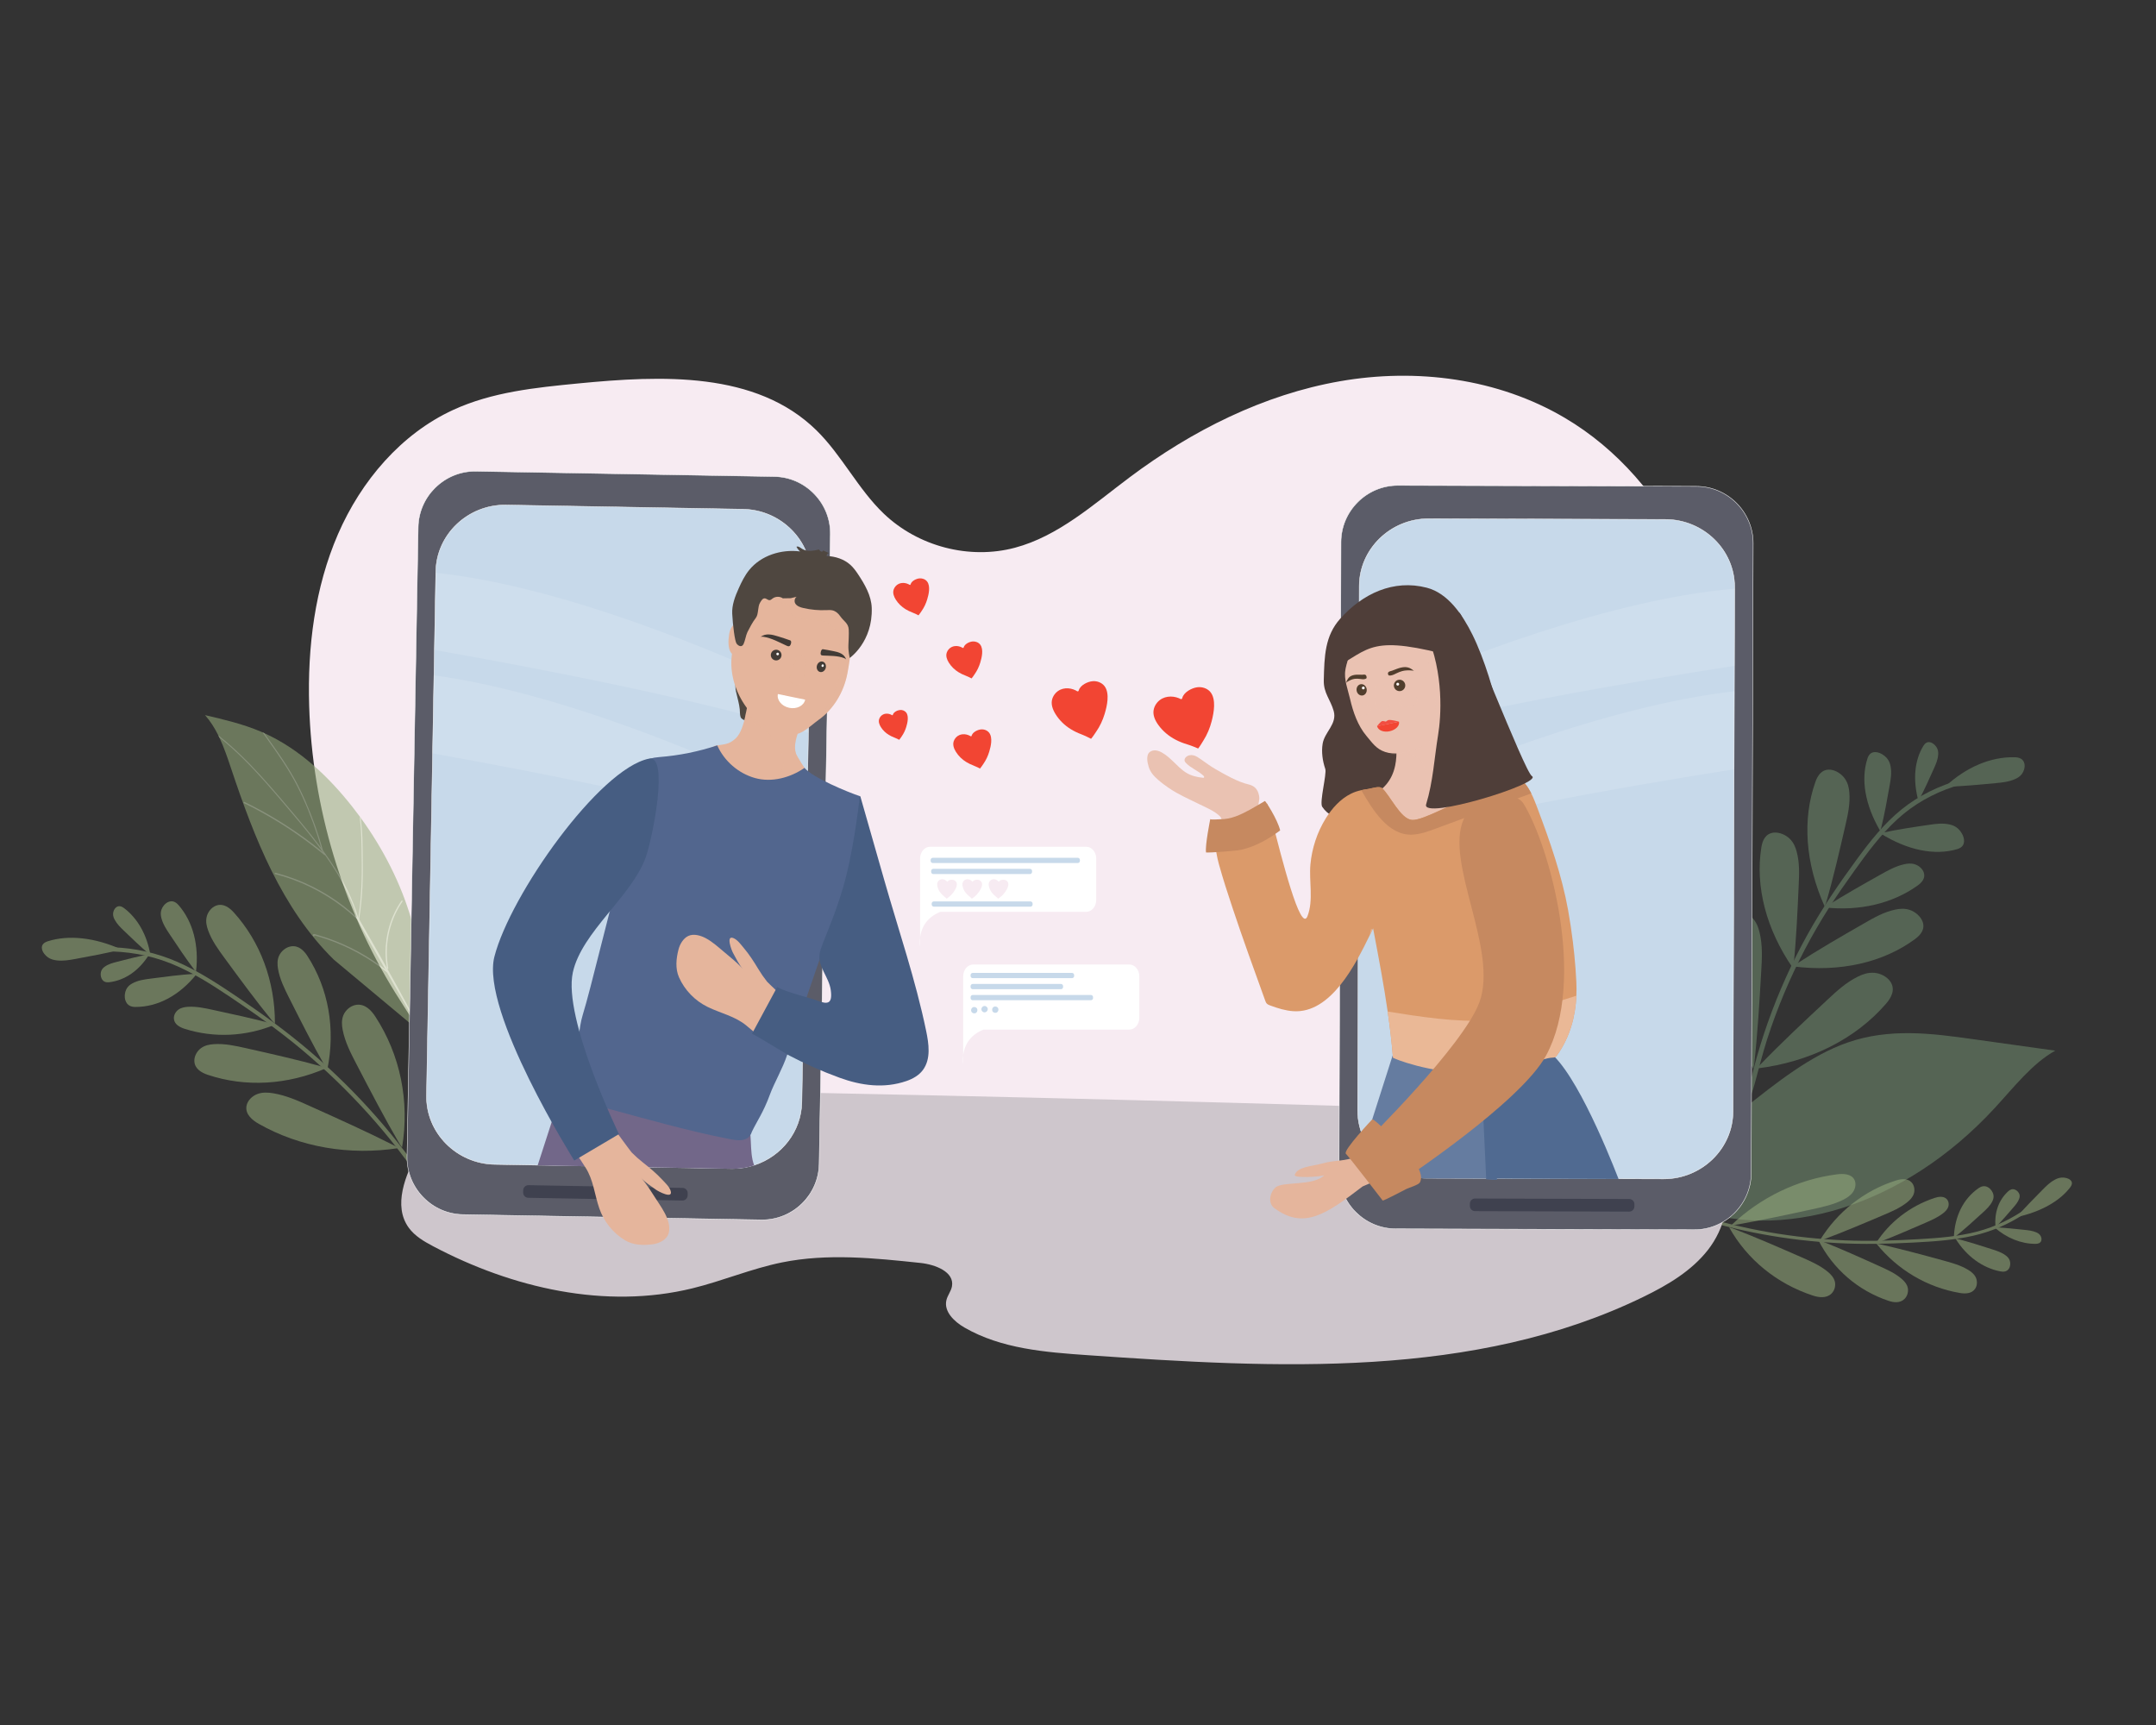 <?xml version="1.0" encoding="utf-8"?>
<!-- Generator: Adobe Illustrator 27.5.0, SVG Export Plug-In . SVG Version: 6.00 Build 0)  -->
<svg version="1.1" id="Ñëîé_1" xmlns="http://www.w3.org/2000/svg" xmlns:xlink="http://www.w3.org/1999/xlink" x="0px" y="0px"
	 viewBox="0 0 5000 4000" style="enable-background:new 0 0 5000 4000;" xml:space="preserve">
<rect x="0" y="0" width="5000" height="4000" fill="#333333" stroke="none"/>
<g style="opacity:0.56;">
	<g>
		<g>
			<path style="fill:#97AD7D;" d="M1013.094,2734.497c-33.39-7.352-55.58-39.584-74.604-64.544
				c-21.228-27.852-43.512-55.06-66.834-81.524c-46.603-52.883-97.254-102.809-151.292-149.152
				c-52.802-45.282-108.887-86.047-166.596-125.168c-45.378-30.763-91.709-61.303-141.872-83.385
				c-48.062-21.158-98.553-32.181-148.885-34.039c-7.069-0.261-14.118-0.351-21.149-0.318c-6.507,0.03-6.342,9.682,0.255,9.651
				c51.229-0.239,102.858,7.758,152.79,27.635c49.727,19.795,95.587,49.11,140.112,78.953
				c57.296,38.403,113.435,78.167,166.148,122.455c54.531,45.816,105.726,95.255,152.921,147.701
				c23.5,26.115,46.009,52.974,67.443,80.499c20.013,25.7,39.366,56.755,69.828,72.866c7.095,3.753,14.318,6.335,21.99,8.023
				C1019.96,2745.604,1019.661,2735.943,1013.094,2734.497L1013.094,2734.497z"/>
		</g>
	</g>
	<g>
		<path style="fill:#97AD7D;" d="M932.427,2660.716c17.893-107.246-4.224-215.133-62.293-303.874
			c-9.395-14.357-23.966-29.871-44.259-26.715c-13.539,2.106-24.811,12.628-29.467,23.894c-4.656,11.266-3.823,23.118-1.668,34.26
			c5.454,28.2,18.831,54.036,32.101,79.569c32.311,62.173,64.634,124.367,100.073,185.056L932.427,2660.716z"/>
	</g>
	<g>
		<path style="fill:#97AD7D;" d="M759.076,2480.114c19.29-93.925,2.902-187.422-46.159-263.345
			c-7.938-12.283-20.458-25.448-38.662-22.197c-12.146,2.169-22.53,11.619-27.033,21.553c-4.504,9.935-4.128,20.246-2.55,29.905
			c3.992,24.447,15.127,46.638,26.175,68.568c26.902,53.399,53.814,106.816,83.552,158.844L759.076,2480.114z"/>
	</g>
	<g>
		<path style="fill:#97AD7D;" d="M637.59,2373.711c0.258-98.066-33.588-189.601-95.332-257.818
			c-9.99-11.037-24.541-22.179-41.354-15.786c-11.217,4.265-19.334,15.575-21.721,26.369c-2.388,10.794-0.026,21.133,3.359,30.61
			c8.569,23.984,23.545,44.471,38.387,64.708c36.14,49.279,72.293,98.575,110.885,145.986L637.59,2373.711z"/>
	</g>
	<g>
		<path style="fill:#97AD7D;" d="M454.577,2253.079c7.295-60.976-7.038-115.7-40.371-154.135
			c-5.393-6.219-13.608-12.209-24.501-7.155c-7.268,3.372-13.125,10.925-15.391,17.788c-2.266,6.863-1.554,13.138-0.143,18.812
			c3.57,14.358,11.368,26.13,19.101,37.756c18.831,28.31,37.668,56.629,58.155,83.619L454.577,2253.079z"/>
	</g>
	<g>
		<path style="fill:#97AD7D;" d="M280.824,2201.345c-60.894-27.317-121.089-34.001-169.544-18.825
			c-7.839,2.455-16.193,7.399-13.877,18.45c1.545,7.374,7.772,14.987,14.243,19.296c6.47,4.309,13.126,5.871,19.346,6.628
			c15.742,1.917,29.943-0.672,43.976-3.256c34.17-6.292,68.352-12.586,101.603-20.748L280.824,2201.345z"/>
	</g>
	<g>
		<path style="fill:#97AD7D;" d="M348.736,2214.334c-7.611-45.794-29.14-84.233-60.638-108.268
			c-5.096-3.888-12.131-7.25-18.742-2.144c-4.411,3.407-6.955,9.709-7.116,15.048c-0.161,5.339,1.653,9.865,3.831,13.859
			c5.514,10.11,13.464,17.778,21.338,25.348c19.173,18.432,38.353,36.869,58.416,54.119L348.736,2214.334z"/>
	</g>
	<g>
		<path style="fill:#97AD7D;" d="M345.901,2213.274c-22.913,37.045-55.764,59.898-92.528,64.367
			c-5.948,0.723-13.455-0.083-17.61-8.275c-2.772-5.466-2.849-12.52-1.121-17.409c1.729-4.889,4.948-7.973,8.309-10.38
			c8.507-6.091,18.348-8.66,28.086-11.182c23.712-6.14,47.432-12.281,71.53-16.874L345.901,2213.274z"/>
	</g>
	<g>
		<path style="fill:#97AD7D;" d="M924.262,2662.264c-113.983,17.666-228.965-2.259-323.859-56.119
			c-15.353-8.714-31.977-22.282-28.78-41.376c2.133-12.739,13.241-23.415,25.193-27.879c11.952-4.465,24.571-3.775,36.445-1.839
			c30.052,4.901,57.652,17.266,84.928,29.531c66.418,29.868,132.858,59.746,197.721,92.564L924.262,2662.264z"/>
	</g>
	<g>
		<path style="fill:#97AD7D;" d="M756.845,2476.75c-90.1,39.303-187.779,44.811-275.123,15.513
			c-14.131-4.74-30.177-13.611-30.994-31.535c-0.546-11.959,6.624-23.888,15.602-30.372c8.977-6.484,19.428-8.443,29.493-9.121
			c25.475-1.717,50.285,3.819,74.812,9.332c59.725,13.424,119.47,26.853,178.453,43.263L756.845,2476.75z"/>
	</g>
	<g>
		<path style="fill:#97AD7D;" d="M637.72,2375.934c-67.154,27.841-141.501,31.306-209.406,9.76
			c-10.986-3.486-23.606-9.956-24.976-22.868c-0.914-8.615,4.063-17.168,10.648-21.792c6.584-4.623,14.482-5.98,22.138-6.417
			c19.378-1.106,38.55,3.008,57.506,7.104c46.158,9.973,92.331,19.95,138.047,32.071L637.72,2375.934z"/>
	</g>
	<g>
		<path style="fill:#97AD7D;" d="M456.248,2258.417c-39.692,49.675-90.311,76.843-142.572,76.52
			c-8.455-0.052-18.769-2.621-22.868-15.319c-2.735-8.472-1.376-18.756,2.054-25.552c3.43-6.797,8.565-10.688,13.759-13.568
			c13.144-7.287,27.419-9.199,41.54-11.061c34.384-4.534,68.78-9.068,103.382-11.278L456.248,2258.417z"/>
	</g>
</g>
<path style="fill:#F7EBF2;" d="M1067.191,2684.771c20.408-139.275-76.553-263.578-150.254-382.346
	c-123.017-198.239-192.873-430.903-199.926-665.876c-4.07-135.581,12.981-273.719,66.709-397.63
	c53.727-123.911,146.547-232.784,267.04-288.294c90.6-41.739,191.508-51.891,290.362-61.505
	c192.787-18.748,412.08-28.679,552.211,108.606c59.238,58.036,96.645,136.592,156.688,193.748
	c79.8,75.962,198.098,106.639,303.439,78.688c100.725-26.727,182.086-100.235,266.129-163.214
	c145.065-108.709,310.808-191.934,487.83-222.884s365.838-6.949,521.556,84.903c246.212,145.231,380.863,447.875,374.566,739.439
	c-6.297,291.564-137.509,569.271-319.314,793.274c-130.274,160.511-310.827,306.77-513.775,292.159L1067.191,2684.771z"/>
<g style="opacity:0.56;">
	<g>
		<path style="fill:#97AD7D;" d="M817.123,1870.777c5.732,7.285,11.352,14.671,16.853,22.152l0.007,0.004
			c0.959,1.305,1.906,2.613,2.858,3.914l0.007,0.004c103.956,143.154,164.519,321.869,133.4,492.061l-196.357-163.924
			c-120.841-119.047-184.033-281.953-237.327-441.22c-8.301-24.8-16.679-50.076-27.92-73.736c-0.784-1.65-1.579-3.298-2.393-4.928
			c-8.342-16.784-18.241-32.658-30.716-46.863c43.703,10.221,87.666,20.525,129.03,38.109c1.388,0.587,2.776,1.192,4.153,1.799
			l0.007,0.004c1.413,0.609,2.832,1.241,4.229,1.878c0.007,0.004,0.007,0.004,0.007,0.004
			C694.519,1736.954,761.857,1800.574,817.123,1870.777z"/>
	</g>
	<g>
		<path style="fill:#CCDBB6;" d="M506.253,1705.105c25.992,20.331,50.213,42.898,73.163,66.527
			c32.071,33,61.82,68.092,91.543,103.133c25.179,29.677,50.163,59.571,73.3,90.827c0.186,0.249,0.364,0.493,0.55,0.742
			c1.22,1.65,2.429,3.303,3.639,4.957c21.488,29.475,41.293,60.25,57.325,92.893c10.162,20.678,18.723,42.078,25.176,64.045
			c0.54,1.821,72.857,124.299,138.793,249.555c1.349,2.563,0.091,9.771-0.898,4.923c-1.458-7.146-136.37-240.27-138.29-247.303
			c-0.159-0.577-0.319-1.155-0.478-1.732c-7.984-28.601-19.644-56.22-33.682-82.575c-17.992-33.766-39.734-65.508-62.987-96.007
			c-24.007-31.49-49.693-61.705-75.37-91.886c-29.625-34.833-59.556-69.502-92.052-101.791
			c-18.204-18.08-37.244-35.397-57.337-51.378C507.862,1708.384,507.067,1706.736,506.253,1705.105z"/>
	</g>
	<g>
		<path style="fill:#CCDBB6;" d="M833.984,1892.934c0.959,1.305,1.906,2.613,2.858,3.914l0.007,0.004
			c0.957,8.357,1.736,16.732,2.379,25.103c1.41,18.376,1.547,36.771,1.857,55.173c0.444,26.073,0.592,52.16-0.581,78.187
			c-1.179,26.286-3.76,52.474-7.985,78.385l0.003,0.011c-0.056,0.348-0.115,0.704-0.171,1.052c-0.16,0.95-1.145,1.068-1.8,0.647
			l0.004-0.007c-0.384-0.242-0.661-0.677-0.561-1.236l0.083-0.496c0.3-1.813,0.592-3.629,0.874-5.443
			c0.217-1.416,0.43-2.825,0.647-4.24c3.845-25.861,5.994-51.957,6.862-78.136c0.868-25.963,0.541-51.979,0.047-77.979
			c-0.331-17.021-0.664-33.954-2.099-50.942C835.732,1908.931,834.943,1900.921,833.984,1892.934z"/>
	</g>
	<g>
		<path style="fill:#CCDBB6;" d="M612.956,1700.033c0.007,0.004,0.007,0.004,0.007,0.004c10.828,15.209,21.674,30.42,32.24,45.799
			c12.6,18.344,24.8,36.989,35.713,56.341c9.845,17.48,18.635,35.519,26.727,53.827c8.415,19.041,16.087,38.397,23.037,57.983
			c6.627,18.654,12.622,37.525,17.789,56.601c0.073,0.267,0.054,0.5-0.022,0.702c-0.34,0.94-1.966,1.142-2.293-0.081
			c-0.442-1.631-0.888-3.255-1.345-4.876c-0.156-0.567-0.312-1.133-0.476-1.704c-5.412-19.25-11.647-38.291-18.52-57.101
			c-7.106-19.474-14.907-38.732-23.508-57.641c-8.23-18.078-17.173-35.876-27.216-53.07c-11.37-19.464-23.904-38.259-36.789-56.79
			c-9.753-14.029-19.662-27.946-29.574-41.874C610.139,1698.764,611.559,1699.396,612.956,1700.033z"/>
	</g>
	<g>
		<path style="fill:#CCDBB6;" d="M754.291,1980.428c-22.451-18.577-45.753-36.125-69.82-52.554
			c-23.972-16.364-48.699-31.622-74.076-45.708c-14.276-7.924-28.758-15.473-43.425-22.647c-1.728-0.845-3.25,1.741-1.514,2.59
			c26.075,12.753,51.562,26.703,76.352,41.804c24.656,15.019,48.623,31.167,71.798,48.382c13.118,9.744,25.974,19.836,38.564,30.254
			C753.646,1983.771,755.78,1981.66,754.291,1980.428L754.291,1980.428z"/>
	</g>
	<g>
		<path style="fill:#CCDBB6;" d="M832.925,2132.026c-10.548-10.12-21.607-19.703-33.126-28.703
			c-11.519-8.999-23.474-17.435-35.829-25.248c-12.309-7.785-25.003-14.959-38.02-21.49c-13.066-6.555-26.462-12.46-40.112-17.689
			c-13.65-5.229-27.564-9.772-41.675-13.589c-1.755-0.474-3.512-0.937-5.273-1.39c-1.871-0.481-2.669,2.411-0.797,2.893
			c14.021,3.607,27.857,7.917,41.445,12.913c13.609,5.004,26.961,10.694,40.002,17.034c13.098,6.368,25.88,13.385,38.284,21.017
			c12.341,7.593,24.307,15.795,35.837,24.572c11.529,8.776,22.609,18.148,33.187,28.05c1.327,1.242,2.646,2.493,3.957,3.751
			C832.197,2135.484,834.321,2133.365,832.925,2132.026L832.925,2132.026z"/>
	</g>
	<g>
		<path style="fill:#CCDBB6;" d="M899.193,2252.285c-21.138-16.926-43.725-32.013-67.474-45.025
			c-23.74-13.007-48.617-23.963-74.246-32.677c-7.126-2.423-14.311-4.672-21.547-6.741c-1.807-0.517-3.613-1.055-5.435-1.518
			c-1.446-0.368-3.13-0.587-4.353,0.467c-2.443,2.107,1.111,6.296,3.194,3.86c1.249-1.46-0.864-3.591-2.121-2.121
			c0.642-0.75,1.065,0.056,1.04-0.045c-0.032,0.183-0.064,0.367-0.096,0.55c0.136-0.031,0.273-0.039,0.411-0.026
			c0.521,0.241,1.391,0.28,1.964,0.437c1.535,0.422,3.067,0.851,4.598,1.289c3.061,0.876,6.113,1.783,9.155,2.722
			c5.948,1.836,11.858,3.793,17.727,5.869c11.826,4.183,23.482,8.845,34.926,13.98c22.87,10.261,44.915,22.364,65.844,36.16
			c11.806,7.782,23.254,16.104,34.292,24.942C898.565,2255.602,900.701,2253.492,899.193,2252.285L899.193,2252.285z"/>
	</g>
	<g>
		<path style="fill:#CCDBB6;" d="M900.413,2245.182c-3.775-20.88-4.255-42.322-1.591-63.368
			c2.648-20.925,8.475-41.522,17.255-60.702c4.92-10.749,10.77-21.061,17.479-30.794c1.098-1.594-1.501-3.095-2.59-1.514
			c-12.153,17.632-21.456,37.189-27.654,57.681c-6.196,20.488-9.306,41.936-9.168,63.341c0.078,12.121,1.221,24.226,3.377,36.154
			C897.863,2247.876,900.755,2247.073,900.413,2245.182L900.413,2245.182z"/>
	</g>
</g>
<g style="opacity:0.54;">
	<path style="fill:#728E70;" d="M3955.457,2689.401c9.497-51.703,50.254-87.988,86.801-117.155
		c77.673-61.99,157.083-124.976,241.984-154.612c98.35-34.331,196.283-21.298,291.43-7.993
		c63.581,8.891,127.162,17.781,190.743,26.671c-52.765,28.988-95.989,84.881-141.084,133.72
		c-209.036,226.394-494.457,315.662-722.042,225.827c-62.237-24.567-121.603-61.733-189.588-62.607L3955.457,2689.401z"/>
</g>
<g style="opacity:0.54;">
	<g>
		<g>
			<path style="fill:#728E70;" d="M4023.501,2586.167c26.669-15.034,38.122-44.93,45.782-72.97
				c9.51-34.814,18.105-69.724,29.198-104.103c23.038-71.397,52.196-140.77,87.03-207.213
				c17.399-33.188,36.209-65.639,56.368-97.228c18.372-28.79,38.07-56.695,57.903-84.489
				c30.57-42.841,62.247-85.691,101.333-121.255c37.399-34.028,81.451-58.757,129.397-74.597c6.926-2.288,13.906-4.402,20.925-6.384
				c6.801-1.921,3.894-12.52-2.934-10.592c-50.57,14.284-98.114,36.719-139.04,69.933c-39.964,32.433-72.262,73.067-102.56,114.363
				c-41.125,56.053-80.452,113.432-114.366,174.181c-36.502,65.384-67.445,133.885-92.484,204.456
				c-12.531,35.316-23.559,71.166-33.029,107.423c-7.5,28.715-12.372,62.383-32.584,85.52c-4.74,5.427-10.187,9.918-16.463,13.457
				C4011.806,2580.147,4017.334,2589.644,4023.501,2586.167L4023.501,2586.167z"/>
		</g>
	</g>
	<g>
		<path style="fill:#728E70;" d="M4066.1,2478.318c-66.566-103.671-93.311-219.544-75.327-326.366
			c2.909-17.283,10.484-37.234,32.26-39.89c14.529-1.772,30.602,5.652,40.378,15.741c9.776,10.089,14.315,22.357,17.207,34.287
			c7.318,30.193,5.621,60.275,3.894,90.018c-4.205,72.425-8.411,144.874-16.424,216.694L4066.1,2478.318z"/>
	</g>
	<g>
		<path style="fill:#728E70;" d="M4158.011,2244.987c-61.928-89.748-87.891-189.365-73.127-280.579
			c2.389-14.757,8.972-31.732,28.698-33.688c13.161-1.306,27.856,5.286,36.876,14.068c9.021,8.782,13.318,19.354,16.117,29.613
			c7.083,25.962,5.98,51.697,4.847,77.142c-2.759,61.959-5.521,123.938-11.746,185.324L4158.011,2244.987z"/>
	</g>
	<g>
		<path style="fill:#728E70;" d="M4231.568,2101.93c-44.725-99.446-52.294-202.111-21.321-289.167
			c5.011-14.084,14.548-29.593,34.303-27.96c13.181,1.09,26.446,10.224,33.734,20.489s9.608,21.439,10.511,32.034
			c2.284,26.814-3.442,51.928-9.146,76.751c-13.89,60.445-27.785,120.91-44.979,180.166L4231.568,2101.93z"/>
	</g>
	<g>
		<path style="fill:#728E70;" d="M4360.358,1926.668c-34.962-59.774-45.405-119.448-29.413-168.078
			c2.587-7.868,8.107-16.319,21.321-14.334c8.816,1.324,18.112,7.297,23.497,13.608s7.515,12.885,8.673,19.049
			c2.931,15.602,0.451,29.8-2.031,43.831c-6.043,34.166-12.089,68.344-20.391,101.65L4360.358,1926.668z"/>
	</g>
	<g>
		<path style="fill:#728E70;" d="M4511.104,1824.001c48.666-45.304,105.986-69.467,161.447-68.056
			c8.973,0.228,19.59,2.833,22.279,14.717c1.794,7.929-0.997,17.453-5.531,23.694c-4.533,6.241-10.498,9.748-16.391,12.312
			c-14.914,6.49-30.326,7.963-45.566,9.393c-37.112,3.481-74.236,6.962-111.274,8.279L4511.104,1824.001z"/>
	</g>
	<g>
		<path style="fill:#728E70;" d="M4448.905,1856.79c-13.133-48.671-8.978-93.896,11.705-127.382
			c3.346-5.417,8.875-10.86,17.819-7.587c5.967,2.184,11.376,7.845,13.958,13.217s2.816,10.488,2.443,15.171
			c-0.945,11.852-5.438,21.929-9.9,31.884c-10.866,24.241-21.735,48.489-34.029,71.788L4448.905,1856.79z"/>
	</g>
	<g>
		<path style="fill:#728E70;" d="M4074.989,2477.532c122.288-14.982,228.534-68.4,299.253-150.457
			c11.441-13.276,21.957-31.846,10.094-50.299c-7.915-12.313-23.892-19.939-37.899-21.019s-26.346,3.262-37.373,8.656
			c-27.908,13.65-49.973,34.167-71.758,54.49c-53.047,49.487-106.112,98.992-156.263,151.023L4074.989,2477.532z"/>
	</g>
	<g>
		<path style="fill:#728E70;" d="M4158.723,2240.929c108.154,13.872,208.584-8.74,282.87-63.691
			c12.019-8.89,24.083-22.525,16.776-40.951c-4.875-12.294-17.473-22.33-29.414-26.318c-11.94-3.988-23.307-2.959-33.706-0.741
			c-26.319,5.612-48.684,18.394-70.775,31.07c-53.793,30.867-107.604,61.745-159.3,95.428L4158.723,2240.929z"/>
	</g>
	<g>
		<path style="fill:#728E70;" d="M4232.445,2104.224c79.952,8.865,156.063-9.084,214.374-50.555
			c9.434-6.71,19.153-16.919,14.672-30.419c-2.99-9.007-11.858-16.25-20.556-19.041s-17.231-1.888-25.105-0.121
			c-19.929,4.473-37.286,14.183-54.434,23.813c-41.755,23.448-83.524,46.904-123.863,72.403L4232.445,2104.224z"/>
	</g>
	<g>
		<path style="fill:#728E70;" d="M4361.103,1932.569c62.318,38.952,125.387,51.908,177.637,36.491
			c8.453-2.494,17.629-8.079,15.981-22.149c-1.1-9.387-7.125-19.431-13.645-25.338c-6.521-5.907-13.434-8.374-19.946-9.797
			c-16.482-3.6-31.661-1.419-46.663,0.768c-36.529,5.327-73.07,10.655-108.763,18.403L4361.103,1932.569z"/>
	</g>
</g>
<g style="opacity:0.54;">
	<g>
		<g>
			<path style="fill:#97AD7D;" d="M3918.982,2838.581c26.089-11.218,57.131-1.797,82.404,4.629
				c28.201,7.171,56.788,13.446,85.698,18.773c57.771,10.644,116.777,17.554,176.26,20.655c58.123,3.03,116.184,1.722,174.511-1.365
				c45.865-2.427,92.257-5.442,136.983-15.483c42.853-9.621,82.257-26.64,116.962-49.241c4.875-3.175,9.649-6.445,14.35-9.782
				c4.351-3.089-0.596-8.967-5.007-5.835c-34.256,24.318-72.908,43.743-116.373,55.036c-43.287,11.247-88.75,14.795-133.581,17.387
				c-57.69,3.336-115.287,5.286-172.851,2.828c-59.549-2.543-118.676-8.896-176.625-18.991
				c-28.855-5.027-57.418-10.981-85.593-17.853c-26.307-6.416-54.855-16.448-83.369-12.017c-6.642,1.032-12.782,2.847-18.776,5.424
				C3908.809,2834.966,3913.851,2840.787,3918.982,2838.581L3918.982,2838.581z"/>
		</g>
	</g>
	<g>
		<path style="fill:#97AD7D;" d="M4010.083,2846.049c41.734,74.62,110.636,130.759,194.07,158.12
			c13.499,4.427,31.05,7.125,43.085-4.397c8.03-7.688,10.321-19.499,7.8-28.647c-2.521-9.149-9.02-16.069-16.049-21.928
			c-17.791-14.828-39.713-24.459-61.412-33.954c-52.836-23.12-105.691-46.248-159.882-66.976L4010.083,2846.049z"/>
	</g>
	<g>
		<path style="fill:#97AD7D;" d="M4216.904,2875.703c34.121,67.059,91.969,117.021,162.935,140.723
			c11.481,3.834,26.479,6.051,37.066-4.544c7.063-7.069,9.296-17.799,7.339-26.055c-1.956-8.255-7.375-14.44-13.274-19.657
			c-14.929-13.202-33.521-21.642-51.923-29.961c-44.811-20.258-89.636-40.522-135.662-58.596L4216.904,2875.703z"/>
	</g>
	<g>
		<path style="fill:#97AD7D;" d="M4351.742,2884.042c48.967,60.635,117.546,101.149,193.161,114.112
			c12.233,2.097,27.581,2.107,35.66-9.77c5.39-7.925,5.168-18.733,1.362-26.52c-3.807-7.787-10.572-13.053-17.592-17.303
			c-17.769-10.757-38.083-16.333-58.184-21.818c-48.945-13.357-97.906-26.719-147.559-37.766L4351.742,2884.042z"/>
	</g>
	<g>
		<path style="fill:#97AD7D;" d="M4534.996,2872.132c25.66,41.069,62.7,68.074,104.327,76.064
			c6.735,1.293,15.249,1.113,20.026-7.145c3.188-5.51,3.333-12.934,1.415-18.238s-5.541-8.841-9.33-11.676
			c-9.59-7.176-20.722-10.76-31.737-14.286c-26.822-8.585-53.652-17.172-80.924-24.16L4534.996,2872.132z"/>
	</g>
	<g>
		<path style="fill:#97AD7D;" d="M4677.512,2822.076c54.55-11.874,98.291-36.151,123.201-68.376
			c4.03-5.214,7.159-12.206,0.067-17.932c-4.732-3.821-12.726-5.581-19.227-5.187c-6.501,0.394-11.749,2.57-16.303,5.038
			c-11.524,6.245-19.756,14.542-27.877,22.758c-19.776,20.004-39.559,40.016-57.781,60.741L4677.512,2822.076z"/>
	</g>
	<g>
		<path style="fill:#97AD7D;" d="M4625.433,2846.103c28.054,24.667,61.762,38.229,94.942,38.199
			c5.368-0.005,11.773-1.25,13.651-7.52c1.252-4.183-0.198-9.273-2.766-12.643c-2.567-3.37-6.052-5.308-9.516-6.745
			c-8.766-3.636-17.943-4.618-27.02-5.573c-22.102-2.327-44.21-4.655-66.317-5.834L4625.433,2846.103z"/>
	</g>
	<g>
		<path style="fill:#97AD7D;" d="M4627.866,2845.419c-3.188-33.67,7.405-63.271,29.834-83.375c3.629-3.252,9.07-6.297,15.963-3.202
			c4.599,2.065,8.186,6.381,9.476,10.214c1.29,3.832,0.675,7.254-0.375,10.325c-2.656,7.772-7.972,14.001-13.243,20.151
			c-12.834,14.976-25.674,29.958-39.543,44.161L4627.866,2845.419z"/>
	</g>
	<g>
		<path style="fill:#97AD7D;" d="M4014.786,2841.241c67.633-64.679,154.773-106.635,245.438-118.171
			c14.668-1.866,32.624-1.338,40.045,11.953c4.952,8.867,2.848,20.696-2.935,29.09c-5.782,8.394-14.595,13.923-23.534,18.33
			c-22.621,11.155-47.337,16.547-71.786,21.847c-59.535,12.906-119.09,25.817-179.059,36.169L4014.786,2841.241z"/>
	</g>
	<g>
		<path style="fill:#97AD7D;" d="M4220.087,2876.726c40.764-66.763,103.549-116.248,176.84-139.379
			c11.857-3.742,27.069-5.839,36.6,4.836c6.358,7.122,7.525,17.866,4.75,26.103c-2.775,8.237-8.806,14.376-15.22,19.544
			c-16.233,13.079-35.656,21.368-54.877,29.539c-46.804,19.896-93.623,39.798-141.425,57.501L4220.087,2876.726z"/>
	</g>
	<g>
		<path style="fill:#97AD7D;" d="M4350.541,2882.731c31.111-48.864,79.263-86.08,135.625-104.823
			c9.119-3.032,20.83-4.994,28.219,2.327c4.931,4.885,5.877,12.511,3.775,18.471c-2.102,5.959-6.721,10.523-11.639,14.405
			c-12.449,9.825-27.376,16.333-42.148,22.749c-35.971,15.624-71.953,31.252-108.703,45.343L4350.541,2882.731z"/>
	</g>
	<g>
		<path style="fill:#97AD7D;" d="M4531.2,2869.626c1.742-49.38,22.095-90.027,57.325-114.485c5.7-3.957,13.908-7.239,23.021-1.337
			c6.081,3.938,10.322,10.924,11.426,16.736c1.104,5.812-0.392,10.637-2.434,14.864c-5.168,10.698-13.789,18.613-22.331,26.424
			c-20.801,19.021-41.609,38.047-63.72,55.736L4531.2,2869.626z"/>
	</g>
</g>
<path style="fill:#CEC6CC;" d="M969.445,2669.8c-29.519,55.453-58.414,126.013-21.637,176.943
	c14.207,19.674,36.032,32.232,57.496,43.556c183.279,96.691,398.932,146.363,600.233,97.189
	c70.201-17.148,137.345-45.848,208.174-60.182c105.365-21.324,214.264-10.058,321.165,1.287
	c34.023,3.611,78.935,20.613,72.83,54.278c-2.043,11.265-10.076,20.633-12.822,31.748c-6.553,26.524,18.114,50.048,41.771,63.714
	c85.473,49.376,187.844,57.329,286.319,64.138c436.401,30.174,896.193,56.092,1289.308-135.786
	c55.603-27.14,110.604-59.6,148.679-108.37c38.075-48.771,56.278-117.071,32.027-173.993
	c-33.134-77.772-127.346-106.443-210.812-119.848c-146.566-23.54-295.403-28.483-443.775-33.125
	c-632.693-19.794-1265.533-34.901-1898.45-45.32c-64.037-1.054-128.621-2.015-191.5,10.155
	C1146.609,2555.894,969.445,2669.8,969.445,2669.8z"/>
<path style="fill:#EAC2B2;" d="M2923.413,1918.443c-1.046-16.118-2.86-32.154-4.457-48.181c-1.258-12.615,3.233-13.16,0.871-25.595
	c-3.017-15.883-11.931-22.877-24.818-25.884c-25.155-5.871-53.509-22.37-76.392-35.437c-11.94-6.818-23.085-15.297-34.468-23.269
	c-5.188-3.633-10.545-7.217-16.526-8.62c-5.822-1.366-12.857-0.321-17.656,4.531c-1.919,1.94-3.276,4.944-2.794,7.78
	c0.381,2.243,1.805,3.978,3.241,5.484c11.886,12.466,28.291,17.712,40.615,29.583c1.075,1.036,2.157,2.94,1.142,4.151
	c-0.565,0.674-1.47,0.641-2.253,0.559c-13.385-1.412-26.803-4.318-38.67-11.565c-11.431-6.98-21.053-17.194-30.943-26.67
	c-12.088-11.582-36.646-34.3-53.715-21.625c-9.301,6.917-5.718,24.136-2.918,33.568c4.18,14.08,12.532,22.538,22.447,31.266
	c7.747,6.819,16.044,12.873,24.408,18.626c22.779,15.668,47.162,25.791,71.366,37.888c15.813,7.903,34.586,15.177,47.782,28.289
	c6.828,6.785,10.195,48.697,8.271,59.254C2837.946,1952.575,2923.413,1918.444,2923.413,1918.443z"/>
<g>
	<path style="fill:#5B5C68;" d="M3237.02,2849.433c-72.784-0.224-131.817-59.62-131.594-132.404l4.481-1459.816
		c0.223-72.562,59.436-131.595,131.996-131.595l692.285,2.125c35.112,0.108,68.178,13.98,93.105,39.062
		c24.928,25.082,38.597,58.231,38.488,93.343l-4.481,1459.816c-0.223,72.561-59.437,131.595-131.996,131.595L3237.02,2849.433z"/>
	<path style="fill:#FFFFFF;" d="M3241.903,1125.118v1l0.407,0.001l691.877,2.124c34.978,0.107,67.918,13.927,92.752,38.914
		c24.834,24.986,38.451,58.011,38.344,92.989l-4.481,1459.816c-0.107,34.907-13.879,67.799-38.78,92.617
		c-24.895,24.813-57.822,38.479-92.716,38.479l-0.407,0l-691.877-2.124c-34.978-0.107-67.918-13.927-92.752-38.914
		s-38.451-58.011-38.344-92.989l4.482-1459.815c0.107-34.907,13.879-67.799,38.78-92.617c24.895-24.813,57.822-38.478,92.716-38.479
		V1125.118L3241.903,1125.118z M3241.903,1125.118c-72.687,0.002-132.272,59.356-132.496,132.093l-4.482,1459.815
		c-0.224,72.875,59.218,132.682,132.093,132.906l691.877,2.124c0.138,0,0.273,0,0.41,0c72.688,0,132.272-59.356,132.496-132.093
		l4.481-1459.816c0.224-72.875-59.218-132.682-132.093-132.906l-691.877-2.124
		C3242.175,1125.118,3242.04,1125.118,3241.903,1125.118L3241.903,1125.118z"/>
</g>
<g>
	<path style="fill:#C7D9EA;" d="M3764.24,2733.428l-10.617-0.036l-306.995-0.938l-137.57-0.427
		c-5.027-0.013-10.056-0.258-14.947-0.729c-5.134-0.472-10.388-1.22-15.617-2.224l-0.127-0.018
		c-34.489-6.665-66.408-24.67-89.847-50.693c-8.666-9.617-16.11-20.247-22.128-31.593c-11.773-22.179-17.954-47.096-17.872-72.06
		l1.061-347.231l2.67-868.409c0.267-86.203,72.488-156.333,160.994-156.333l549.033,1.683
		c88.344,0.28,160.354,70.503,160.525,156.539l-3.729,1216.417c-0.268,86.203-72.489,156.334-160.994,156.334L3764.24,2733.428z"/>
	<path style="fill:#FFFFFF;" d="M3313.244,1202.236v1l0.501,0.001l548.53,1.682c88.069,0.279,159.857,70.278,160.027,156.035
		l-3.73,1216.42c-0.065,20.966-4.372,41.335-12.802,60.541c-8.139,18.543-19.752,35.213-34.516,49.547
		c-14.763,14.333-31.916,25.592-50.982,33.462c-19.746,8.151-40.671,12.284-62.193,12.284l-0.502-0.001l-93.335-0.281l-10.618-0.036
		l-282.554-0.866l-24.44-0.073l-137.572-0.427c-5.006-0.012-10.019-0.257-14.904-0.727c-5.117-0.471-10.354-1.217-15.567-2.217
		l-0.032-0.006l-0.032-0.004l-0.066-0.008c-34.401-6.654-66.207-24.6-89.566-50.536c-8.638-9.586-16.059-20.182-22.057-31.492
		c-11.736-22.106-17.896-46.942-17.814-71.824l1.061-347.232l1.207-391.98l1.463-476.429c0.065-20.966,4.372-41.335,12.802-60.54
		c8.139-18.542,19.752-35.212,34.516-49.545c14.763-14.333,31.917-25.591,50.983-33.462c19.746-8.151,40.671-12.286,62.193-12.288
		V1202.236L3313.244,1202.236z M3313.244,1202.236c-88.601,0.008-161.227,70.467-161.495,156.832l-1.463,476.429l-1.207,391.98
		l-1.061,347.232c-0.085,26,6.412,50.599,17.931,72.296c6.07,11.446,13.543,22.087,22.197,31.693
		c23.099,25.647,54.573,43.98,90.154,50.855l0.098,0.012c5.144,0.987,10.361,1.743,15.664,2.231
		c4.937,0.475,9.947,0.719,14.993,0.731l137.571,0.427l24.44,0.073l282.554,0.866l10.617,0.036l93.335,0.281
		c0.174,0,0.332,0.001,0.505,0.001c88.602,0,161.227-70.467,161.494-156.832l3.73-1216.42
		c-0.171-86.18-72.455-156.758-161.024-157.038l-548.53-1.682C3313.575,1202.236,3313.418,1202.236,3313.244,1202.236
		L3313.244,1202.236z"/>
</g>
<path style="opacity:0.13;fill:#FFFFFF;" d="M4023.297,1365.128l-0.549,178.783c-239.689,37.137-625.252,102.704-872.092,174.231
	l0.271-88.155C3380.621,1524.741,3743.828,1388.113,4023.297,1365.128z"/>
<path style="opacity:0.13;fill:#FFFFFF;" d="M4022.567,1602.872l-0.555,180.904c-253.789,39.947-639.796,107.304-872.108,179.496
	l0.252-82.096C3367.079,1778.621,3732.902,1635.76,4022.567,1602.872z"/>
<path style="fill:#3F414F;" d="M3778.307,2809.54l-357.531-1.098c-6.6-0.02-11.983-5.437-11.963-12.037l0.016-5.255
	c0.021-6.6,5.437-11.983,12.037-11.963l357.531,1.098c6.6,0.02,11.983,5.437,11.963,12.037l-0.016,5.255
	C3790.324,2804.177,3784.907,2809.561,3778.307,2809.54z"/>
<path style="fill:#657CA0;" d="M3471.067,2374.239v361.725l-24.379-1.755l-0.061-1.256l-137.571-0.427
	c-5.047-0.012-10.056-0.256-14.993-0.731l-15.664-2.231l-0.098-0.012l-132.695-18.882l20.344-63.666l63.764-199.628
	L3471.067,2374.239z"/>
<path style="fill:#506A91;" d="M3753.621,2733.892l-282.554-0.866v2.938l-24.379-1.755l-0.061-1.256l-16.102-344.855l13.421-2.584
	c0,0,10.093,2.511,27.122,7.582c24.733,7.363,64.117,20.125,108.487,38.434C3641.66,2457.164,3726.414,2663.863,3753.621,2733.892z"
	/>
<g>
	<g>
		<g>
			<path style="fill:#5B5C68;" d="M1767.732,2828.649c-0.781-0.001-1.574-0.008-2.358-0.021l-691.771-12.271
				c-35.106-0.623-67.965-14.979-92.522-40.423c-24.557-25.444-37.738-58.792-37.115-93.898l25.893-1459.592
				c1.268-71.494,60.466-129.659,131.963-129.659c0.781,0,1.574,0.007,2.358,0.021l691.771,12.272
				c35.106,0.623,67.965,14.979,92.522,40.423c24.557,25.444,37.739,58.791,37.116,93.897l-25.894,1459.593
				c-1.268,71.495-60.463,129.659-131.954,129.659C1767.737,2828.649,1767.737,2828.649,1767.732,2828.649z"/>
			<g>
				<path style="fill:#FFFFFF;" d="M1101.822,1093.284c0.778,0,1.567,0.007,2.348,0.021l691.772,12.272
					c34.973,0.62,67.707,14.922,92.171,40.27c24.465,25.348,37.596,58.569,36.976,93.542l-25.893,1459.593
					c-0.613,34.566-14.635,67.028-39.483,91.408c-24.818,24.35-57.484,37.76-91.981,37.76c-0.778,0-1.567-0.007-2.348-0.021
					l-691.771-12.272c-34.973-0.62-67.707-14.922-92.171-40.27c-24.465-25.348-37.596-58.569-36.976-93.542l25.893-1459.593
					c0.613-34.566,14.635-67.028,39.483-91.408C1034.659,1106.694,1067.325,1093.284,1101.822,1093.284L1101.822,1093.284z
					 M1101.822,1092.284c-71.81,0-131.185,58.073-132.464,130.15l-25.893,1459.593c-1.293,72.864,57.265,133.537,130.129,134.829
					l691.771,12.272c0.787,0.014,1.582,0.021,2.366,0.021c71.81,0,131.185-58.073,132.463-130.15l25.893-1459.593
					c1.293-72.864-57.265-133.537-130.129-134.829l-691.771-12.272C1103.401,1092.291,1102.607,1092.284,1101.822,1092.284
					L1101.822,1092.284z"/>
			</g>
		</g>
		<g>
			<path style="fill:#C7D9EA;" d="M1698.741,2709.772c-0.982,0-1.963-0.009-2.949-0.026l-548.445-9.728
				c-42.822-0.758-82.91-17.834-112.877-48.081c-29.964-30.244-46.062-69.871-45.327-111.581l21.588-1216.225
				c0.934-41.038,18.162-79.547,48.508-108.43c30.322-28.86,70.198-44.754,112.283-44.754c0.988,0,1.963,0.009,2.955,0.026
				l548.444,9.728c42.829,0.758,82.92,17.832,112.887,48.075c29.964,30.24,46.058,69.864,45.318,111.574l-21.563,1215.458
				c-1.184,66.471-45.667,125.189-110.688,146.112C1732.714,2707.13,1715.847,2709.772,1698.741,2709.772z"/>
			<path style="fill:#FFFFFF;" d="M1171.522,1170.447v1c0.984,0,1.957,0.009,2.946,0.026l548.445,9.728
				c21.574,0.382,42.469,4.903,62.104,13.438c18.955,8.239,35.924,19.843,50.436,34.489c14.51,14.644,25.812,31.571,33.592,50.31
				c8.057,19.408,11.954,39.899,11.581,60.904l-21.563,1215.457c-0.587,32.937-11.657,64.306-32.015,90.717
				c-19.934,25.861-47.019,44.855-78.326,54.929c-16.11,5.194-32.925,7.828-49.978,7.828c-0.979,0-1.958-0.009-2.941-0.026
				l-448.868-7.96l-99.576-1.767c-21.571-0.382-42.464-4.904-62.098-13.44c-18.953-8.24-35.922-19.845-50.434-34.493
				c-14.51-14.646-25.813-31.574-33.594-50.314c-8.059-19.409-11.958-39.901-11.588-60.906l21.588-1216.22
				c0.932-40.906,18.104-79.289,48.353-108.079c30.228-28.77,69.982-44.616,111.938-44.62V1170.447L1171.522,1170.447z
				 M1171.522,1170.447c-87.226,0.007-159.35,68.487-161.291,153.676l-21.588,1216.225
				c-1.524,86.521,69.883,158.599,158.696,160.171l99.577,1.767l448.868,7.96c0.989,0.018,1.974,0.026,2.959,0.026
				c17.521,0,34.428-2.763,50.285-7.876c63.337-20.381,109.816-78.147,111.035-146.58l21.563-1215.457
				c1.536-86.522-69.871-158.586-158.696-160.158l-548.445-9.728C1173.491,1170.455,1172.512,1170.447,1171.522,1170.447
				L1171.522,1170.447z"/>
		</g>
		<path style="opacity:0.13;fill:#FFFFFF;" d="M1010.151,1328.285l-3.171,178.756c238.864,42.116,622.98,115.691,868.278,192.338
			l1.564-88.141C1649.367,1501.235,1289.081,1357.08,1010.151,1328.285z"/>
		<path style="opacity:0.13;fill:#FFFFFF;" d="M1005.934,1565.993l-3.209,180.877c252.903,45.218,637.426,120.592,868.185,197.603
			l1.456-82.084C1657.623,1755.342,1294.853,1604.901,1005.934,1565.993z"/>
	</g>
	<path style="fill:#3F414F;" d="M1225.034,2777.482l357.477,6.342c6.599,0.117,12.094-5.186,12.211-11.785l0.093-5.254
		c0.117-6.599-5.186-12.094-11.785-12.211l-357.477-6.342c-6.599-0.117-12.094,5.186-12.211,11.785l-0.093,5.254
		C1213.132,2771.87,1218.435,2777.365,1225.034,2777.482z"/>
</g>
<path style="fill:#726789;" d="M1749.028,2702.396c-16.749,5.4-34.667,8.179-53.244,7.85l-448.868-7.96
	c30.023-93.494,60.46-187.11,60.46-187.11s346.533,17.039,424.242,91.883C1747.062,2621.93,1736.07,2668.838,1749.028,2702.396z"/>
<path style="fill:#4F3E39;" d="M3483.848,1742.456c3.672,10.402-153.412,176.024-292.646,166.452
	c-41.395-2.846-99.481,0.382-124.828-38.098c-6.9-10.474,10.959-76.189,7.075-87.772c-6.212-18.529-9.302-39.137-6.1-58.498
	c4.538-27.438,34.134-45.633,25.62-75.864c-7.596-26.971-23.655-41.283-22.968-71.177c1.285-55.914,2.545-103,38.084-142.772
	c51.844-58.019,123.386-91.985,200.824-71.878c48.717,12.65,82.607,61.804,106.085,109.363
	c26.94,54.573,52.717,138.002,63.386,197.471C3481.873,1689.149,3477.197,1723.616,3483.848,1742.456z"/>
<path style="opacity:0.15;fill:#93704A;" d="M3317.136,1675.375c0,0-21.37-214.107-20.947-197.066
	c1.32,53.175,55.275,225.349,95.292,292.463c46.596,78.149,141.474,52.086,141.474,52.086l-208.709,5.407L3317.136,1675.375z"/>
<path style="fill:#EAC2B2;" d="M3322.013,1711.22c-0.23,0.206-0.477,0.414-0.726,0.607c-13.601,11.364-28.794,20.428-44.195,26.556
	c-20.193,8.034-43.568,12.367-64.925,5.24c-20.511-6.844-29.607-20.974-43.401-37.372c-20.01-23.788-30.932-55.491-37.788-85.327
	c-4.973-21.645-14.833-45.93-10.853-67.426c1.332-7.205,3.051-14.277,5.167-21.169c9.84-32.205,27.96-60.309,52.061-77.52
	c0.145-0.125,0.295-0.217,0.426-0.323c11.577-8.175,24.529-13.864,38.609-16.293c50.399-8.694,95.733,28.06,125.777,78.895
	c10.907,18.463,19.807,38.766,26.196,59.437C3384.923,1630.067,3359.648,1679.467,3322.013,1711.22z"/>
<path style="fill:#EAC2B2;" d="M3390.573,1827.538c-0.026,0.136-0.147,0.979-0.374,2.465c-1.239,8.402-5.476,37.281-10.536,71.746
	c-9.803,66.802-22.646,154.533-22.646,154.533l-109.828-81.009c-7.139-9.448-106.666-108.897-109.353-107.135
	c11.561-7.637,25.184-12.812,37.49-19.126c31.805-16.32,52.734-37.904,60.217-73.805c2.896-13.895,3.542-28.467,2.659-42.6
	c-0.268-4.285,86.906-42.813,102.553-34.462c16.462,8.786,0.206,39.402,2.173,51.109c2.487,14.801,9.949,61.281,18.261,64.534
	c2.562,0.981,22.642,6.626,28.066,11.389C3390.18,1826.006,3390.679,1826.796,3390.573,1827.538z"/>
<path style="opacity:0.3;fill:#EAC2B2;" d="M3414.13,1895.479c-28.616-3.177-57.524-0.828-86.219,1.524
	c-17.984,1.474-35.967,2.948-53.951,4.422c-5.238-2.579,27.328,4.284,32.549-47.68c5.943-59.144,8.533-117.02-81.635-104.133
	c14.664,0.346,32.99-5.37,47.264-8.935c27.491-6.866,53.353-24.411,58.755-54.071c4.043-22.2-10.595-161.273-28.041-170.512
	c-38.441-20.359-145.056-9.752-183.264,38.729c2.218-15.23,10.077-35.736,18.705-48.481c12.914-19.077,25.659-31.583,39.062-50.315
	c0.107-0.151,0.214-0.303,0.321-0.454c0.041,0.043,0.065,0.088,0.105,0.131c16.367,20.361,85.224-1.189,160.421,5.536
	c10.907,18.463,23.773,95.833,30.162,116.503c16.561,53.542-28.623,192.304-21.844,201.282c0.043,0.059,0.084,0.102,0.129,0.163
	c15.021,19.792,34.867,25.339,57.815,31.961c2.937,0.847,6.017,1.849,8.029,4.15c2.021,2.311,2.598,5.515,3.033,8.554
	C3418.926,1847.595,3418.452,1871.887,3414.13,1895.479z"/>
<path style="fill:#E2D3B7;" d="M3114.372,1864.7"/>
<path style="opacity:0.3;fill:#EAC2B2;" d="M3190.839,1591.493c-2.626,2.446-0.281,7.836-0.126,11.528
	c0.195,4.646,0.394,9.291,0.545,13.936c0.145,4.45,0.251,8.9,0.271,13.346c0.016,3.543-1.083,8.667,0.627,11.929
	c0.738,1.407,2.113,2.262,3.486,2.782c4.255,1.613,8.902,3.134,13.308,2.121c4.388-1.008,10.422-4.694,13.006-8.823
	c2.8-4.473-1.231-9.432-2.531-13.838c-1.584-5.37-3.168-10.739-4.752-16.109c-1.006-3.412-2.013-6.824-3.02-10.239
	c-0.952-3.229-0.04-9.44-3.884-10.634c-1.44-0.447-4.921-1.755-8.534-1.059C3195.816,1587.093,3191.298,1591.066,3190.839,1591.493z
	"/>
<path style="fill:#513E2D;" d="M3220.69,1566.043c-0.542-0.331-0.957-0.852-1.23-1.416c-0.755-1.56-1.027-3.61-0.1-5.179
	c1.728-2.925,6.18-3.185,9.111-4.272c3.933-1.458,7.805-3.066,11.756-4.478c5.786-2.067,11.824-3.725,17.969-3.785
	c8.367-0.081,15.209,3.583,21.051,8.918c-1.485-0.786-3.235-0.976-4.938-1.106c-7.359-0.562-14.99-0.553-22.197,1.325
	c-4.742,1.236-9.257,3.157-13.646,5.27c-4.196,2.019-8.155,4.187-12.846,4.938c-1.035,0.166-2.085,0.236-3.13,0.205
	c-0.444-0.013-0.893-0.045-1.308-0.188C3221.008,1566.216,3220.844,1566.137,3220.69,1566.043z"/>
<path style="fill:#513E2D;" d="M3169.023,1572.563c0.273-0.525,0.377-1.192,0.359-1.85c-0.05-1.82-0.649-3.949-1.951-5.167
	c-2.425-2.269-5.831-0.91-8.431-0.921c-3.489-0.015-6.991-0.201-10.476-0.164c-5.102,0.055-10.231,0.606-14.815,2.78
	c-6.241,2.96-9.885,9.076-12.135,16.484c0.794-1.319,2.019-2.142,3.232-2.89c5.241-3.231,10.908-5.995,16.991-6.753
	c4.002-0.499,8.104-0.236,12.188,0.262c3.903,0.476,7.689,1.184,11.464,0.224c0.833-0.212,1.639-0.524,2.404-0.934
	c0.324-0.174,0.645-0.369,0.897-0.662C3168.855,1572.85,3168.946,1572.712,3169.023,1572.563z"/>
<path style="fill:#F24533;" d="M3244.342,1673.339c2.158,9.577-7.532,19.138-21.466,22.278
	c-13.934,3.139-26.979-2.079-29.136-11.656C3193.728,1683.912,3244.331,1673.29,3244.342,1673.339z"/>
<path style="fill:#513E2D;" d="M3169.421,1597.63c1.243,7.203-2.95,13.94-9.365,15.047s-12.622-3.836-13.865-11.04
	s2.95-13.94,9.365-15.047S3168.179,1590.427,3169.421,1597.63z"/>
<path style="fill:#513E2D;" d="M3232.688,1591.64c1.243,7.204,8.09,12.036,15.293,10.793s12.036-8.09,10.793-15.293
	c-1.243-7.203-8.09-12.036-15.293-10.793C3236.277,1577.589,3231.445,1584.436,3232.688,1591.64z"/>
<path style="fill:#FFFFFF;" d="M3238.272,1587.048c0.308,1.785,2.005,2.983,3.79,2.675c1.785-0.308,2.983-2.005,2.675-3.79
	c-0.308-1.785-2.005-2.983-3.79-2.675C3239.162,1583.566,3237.964,1585.263,3238.272,1587.048z"/>
<path style="fill:#FFFFFF;" d="M3158.412,1595.842c0.308,1.785,2.005,2.983,3.79,2.675c1.785-0.308,2.983-2.005,2.675-3.79
	c-0.308-1.785-2.005-2.983-3.79-2.675S3158.104,1594.057,3158.412,1595.842z"/>
<ellipse transform="matrix(0.985 -0.17 0.17 0.985 -229.053 579.165)" style="opacity:0.3;fill:#EAC2B2;" cx="3267.7" cy="1627.211" rx="21.626" ry="12.877"/>
<ellipse style="opacity:0.3;fill:#EAC2B2;" cx="3160.74" cy="1646.895" rx="18.507" ry="11.754"/>
<path style="opacity:0.2;fill:#7C996B;" d="M1594.992,1733.887l2.292,1.031c-0.803-0.559-1.55-0.904-2.216-1.019
	C1595.04,1733.891,1595.019,1733.895,1594.992,1733.887z"/>
<path style="fill:#4F4740;" d="M1703.84,1558.714c2.835,11.919,0.094,32.586,2.929,44.506c1.889,7.943,3.779,15.885,5.668,23.828
	c1.349,5.671,2.489,11.702,3.12,17.615c0.628,5.892,0.019,12.2,1.947,17.879c1.645,4.844,6.916,6.175,10.833,8.671
	c3.85,2.453,7.699,4.906,11.549,7.358c4.764,3.036,9.529,6.071,14.293,9.107l70.149,19.13c0,0,6.403-17.776,16.766-16.842
	c11.997,1.082,69.331-32.012,69.331-32.012L1703.84,1558.714z"/>
<path style="fill:#E5B59C;" d="M1841.378,1844.209c-19.711,10.097-40.121,15.26-41.411,14.373
	c-0.121-0.067-191.488-91.469-191.488-91.469l48.605-37.432c22.467-4.612,32.511-1.882,49.331-17.802
	c11.872-11.254,18.084-33.398,21.727-50.138c0.753-3.469,1.398-6.696,1.95-9.546c1.412-7.166,2.286-11.967,3.093-12.114
	c10.313-1.963,31.57,8.47,41.721,11.2c22.575,6.05,91.173-2.205,83.616,23.448c-1.398,4.733-2.931,9.399-4.477,13.983
	c-7.032,20.786-14.158,40.107-8.107,58.662c1.869,5.728,24.968,44.517,29.996,43.092
	C1886.434,1813.917,1864.383,1832.431,1841.378,1844.209z"/>
<path style="opacity:0.3;fill:#E5B59C;" d="M1841.378,1844.209c-19.926,8.807-39.556,13.123-40.887,12.262
	c-0.067-0.04-33.465-21.647-64.242-41.56c9.103-0.403,18.232-0.511,26.568-1.533c34.286-4.222,61.969-21.136,53.378-56.632
	c-10.608-43.778-49.855-71.032-88.053-95.005c0.753-3.469,1.398-6.696,1.95-9.546c19.093,18.662,43.187,31.892,70.669,37.082
	c18.097,3.429,36.087,3.066,53.284-0.565c-7.032,20.786-14.158,40.107-8.107,58.662c1.869,5.728,24.968,44.517,29.996,43.092
	C1886.434,1813.917,1864.383,1832.431,1841.378,1844.209z"/>
<path style="fill:#E5B59C;" d="M1965.319,1560.896c-8.642,45.726-33.21,83.679-65.368,107.179
	c-28.483,20.816-43.46,41.101-78.07,34.559c-73.679-13.925-139.665-105.937-123.368-192.165
	c8.102-42.865,32.009-88.137,63.058-121.122c23.191-24.635,50.359-42.416,77.899-47.223c9.776-1.708,19.591-1.78,29.296,0.054
	c15.457,2.922,53.768,18.381,65.995,29.253C1980.807,1412.365,1978.197,1492.762,1965.319,1560.896z"/>
<path style="fill:#E5B59C;" d="M1708.56,1444.198c-11.556,4.8-16.123,16.741-17.77,27.663c-1.86,12.341-3.11,31.057,4.91,42.314
	c2.243,3.148,22.291,13.366,21.855,15.677c0.004-0.023,16.421-86.886,16.421-86.886l-15.426-2.916
	C1718.551,1440.05,1708.59,1444.185,1708.56,1444.198z"/>
<path style="opacity:0.3;fill:#E5B59C;" d="M1920.401,1635.236c7.487-11.427,26.127-56.367,25.934-70.696
	c-0.197-14.341-2.05-52.172-0.122-66.388c2.603-19.195-4.212-38.734-23.286-51.349c-24.879-16.448-62.65-0.992-88.925-24.443
	c-3.885-3.47,0.187-16.085-4.299-18.694c-16.889-9.821-47.492-7.171-68.132-14.317c-5.67-1.969-11.152-4.018-16.276-6.266
	l2.021-10.694l43.386-44.963l48.768,14.7l70.925,21.379c83.742,44.625,67.802,129.258,54.925,197.392
	c-8.642,45.726-33.21,83.679-65.368,107.179C1901.82,1657.923,1912.132,1647.872,1920.401,1635.236z"/>
<path style="fill:#4F4740;" d="M1815.519,1387.427c-6.923-4.851-16.953-4.712-23.739,0.33c-2.144,1.593-4.187,3.702-6.85,3.911
	c-4.089,0.321-7.286-3.99-11.382-4.198c-5.13-0.26-8.052,5.501-10.784,9.851c-6.202,9.876-2.959,27.155-10.36,36.167
	c-6.211,7.561-14.646,23.49-18.996,32.171c-3.534,7.055-5.48,20.437-8.993,27.708c-3.549,7.345-10.434,6.118-16.113-0.762
	c-4.046-4.903-8.893-42.873-10.205-69.42c-1.009-20.408,6.665-40.175,15.018-58.823c6.69-14.936,13.993-29.784,24.29-42.505
	c27.528-34.01,74.616-48.718,118.017-43.161c-3.474-3.042-6.336-6.781-8.365-10.929c4.35-1.852,8.741,2.088,12.677,4.707
	c11.413,7.595,26.536,4.774,39.889,1.668c-0.487,0.913,4.766,6.335,5.594,4.086c0.054,0.035,0.107,0.07,0.161,0.106
	c-0.522,3.099,1.113,1.331,3.825-1.835c4.416,2.014,8.832,4.028,13.247,6.042c-3.167,0.356-5.727,3.555-5.38,6.722
	c19.942,0.786,40.16,7.106,54.988,20.463c6.911,6.226,12.482,13.788,17.629,21.536c15.679,23.605,30.925,49.695,31.933,78.015
	c2.822,79.235-51.077,116.448-51.077,116.448s-3.64-16.687-3.026-29.074c0.486-9.798,1.366-27.137,0.788-36.919
	c-0.884-14.946-11.766-19.015-20.175-31.402c-4.158-6.125-10.209-11.24-17.41-12.958c-4.73-1.129-9.668-0.756-14.527-0.553
	c-17.739,0.741-35.576-0.889-52.887-4.831c-7.274-1.656-15.133-4.212-19.011-10.585c-3.878-6.373-0.075-17.081,7.371-16.633
	c-5.93,1.452-11.86,2.904-17.79,4.355L1815.519,1387.427z"/>
<path style="opacity:0.3;fill:#E5B59C;" d="M1867.488,1525.004c2.767,2.895-0.104,9.008-0.471,13.243
	c-0.461,5.328-0.926,10.657-1.339,15.987c-0.395,5.105-0.747,10.212-1.005,15.318c-0.205,4.068,0.736,9.988-1.322,13.678
	c-0.888,1.592-2.449,2.528-3.992,3.081c-4.778,1.713-9.983,3.308-14.788,2.002c-4.786-1.301-11.245-5.731-13.876-10.557
	c-2.851-5.228,1.857-10.792,3.523-15.808c2.031-6.115,4.062-12.229,6.093-18.344c1.29-3.885,2.581-7.771,3.872-11.659
	c1.221-3.677,0.544-10.839,4.846-12.085c1.611-0.466,5.519-1.855,9.467-0.938
	C1862.231,1519.788,1867.004,1524.498,1867.488,1525.004z"/>
<path style="fill:#423B36;" d="M1903.406,1517.355c-1.193-3.856,1.325-12.5,4.922-11.953c8.252,1.254,16.444,2.821,24.612,4.489
	c11.925,2.436,25.187,5.691,29.657,20.029c-0.979-2.087-3.055-3.084-5.028-3.85c-15.163-5.888-32.325-5.143-48.447-5.988
	c-1.704-0.089-3.5-0.213-4.852-1.304C1903.881,1518.464,1903.597,1517.97,1903.406,1517.355z"/>
<path style="fill:#423B36;" d="M1831.307,1497.834c3.277-2.69,5.258-11.474,1.252-12.91c-9.191-3.294-18.486-6.287-27.81-9.18
	c-13.613-4.223-29.041-8.449-41.262,1.537c2.119-1.279,4.792-1.038,7.236-0.653c18.788,2.965,36.126,12.705,53.231,20.525
	c1.808,0.826,3.729,1.672,5.704,1.449C1830.229,1498.537,1830.784,1498.263,1831.307,1497.834z"/>
<path style="fill:#FFFFFF;" d="M1803.993,1609.355c-2.901,14.051,8.912,28.365,26.384,31.972
	c17.472,3.607,33.987-4.86,36.888-18.911C1867.28,1622.346,1804.008,1609.284,1803.993,1609.355z"/>
<path style="fill:#423B36;" d="M1894.49,1543.491c-1.729,6.63,1.458,13.201,7.117,14.677c5.659,1.476,11.649-2.703,13.378-9.333
	c1.729-6.63-1.458-13.201-7.117-14.677C1902.208,1532.683,1896.219,1536.861,1894.49,1543.491z"/>
<path style="fill:#FFFFFF;" d="M1905.306,1542.91c-0.423,1.624,0.357,3.233,1.743,3.594c1.386,0.361,2.853-0.662,3.276-2.286
	c0.423-1.624-0.357-3.233-1.743-3.594C1907.196,1540.263,1905.729,1541.286,1905.306,1542.91z"/>
<ellipse transform="matrix(0.985 -0.17 0.17 0.985 -232.308 328.724)" style="fill:#423B36;" cx="1801.077" cy="1519.261" rx="12.406" ry="12.406"/>
<path style="fill:#FFFFFF;" d="M1806.377,1517.242c-0.423,1.624-2.083,2.597-3.707,2.173c-1.624-0.423-2.597-2.083-2.173-3.706
	c0.423-1.624,2.083-2.597,3.706-2.173C1805.828,1513.959,1806.801,1515.618,1806.377,1517.242z"/>
<path style="fill:#52668E;" d="M1994.912,1846.431c0,0-8.153,131.204-36.569,212.098
	c-57.985,165.071-125.929,366.285-132.866,387.628c-10.312,31.656-30.157,64.995-40.226,92.641
	c-14.713,40.335-30.34,61.947-41.444,85.327c-9.203,29.84-43.699,18.528-66.848,14.079c-15.42-2.962-33.216-6.851-52.086-11.251
	c-25.354-5.9-52.598-12.713-78.488-19.418l-2.072-0.537c-61.96-16.029-210.343-57.23-210.343-57.23s1.39-144.361,17.285-195.789
	c19.881-64.361,60.107-237.879,96.09-365.443c0.622-19.394,10.239-211.379,39.579-222.118c17.626-6.448,24.001-9.471,42.7-10.946
	c45.455-3.596,90.471-12.702,133.756-27.049c16.188,36.483,49.258,65.044,87.704,75.758s81.902-0.719,114.618-23.575
	C1884.121,1802.914,1966.742,1837.215,1994.912,1846.431z"/>
<path style="fill:#7C996B;" d="M1251.286,2515.631"/>
<path style="fill:#E5B59C;" d="M1428.967,2623.91c0.111,0.175,33.695,46.159,35.895,48.393c8.288,8.412,17.138,16.297,26.418,23.581
	c15.651,12.283,31.054,25.032,44.574,39.679c6.819,7.388,16.616,16.195,19.538,26.106c5.786,19.626-28.88,0.926-34.1-2.889
	c-11.226-8.203-24.934-16.77-34.206-27.178c13.003,14.596,23.458,31.935,34.032,48.3c9.468,14.653,19.887,29.177,26.238,45.576
	c4.783,12.351,7.776,29.477,0.161,41.264c-7.028,10.878-21.323,16.886-33.7,18.51c-21.504,2.822-44.966,2.358-64.099-9.088
	c-27.936-16.713-49.238-43.437-59.881-74.127c-10.918-31.484-13.591-66.306-32.064-94.836c-3.916-6.048-17.461-27.494-22.343-32.8
	c-1.833-1.992-9.632-34.617-12.342-33.813C1323.095,2640.584,1399.907,2577.972,1428.967,2623.91z"/>
<path style="fill:#E5B59C;" d="M1822.499,2317.832c-0.16-0.131-41.68-39.1-43.627-41.557c-7.332-9.257-14.073-19.006-20.164-29.11
	c-10.272-17.039-21.037-33.889-33.915-49.103c-6.496-7.674-14.036-18.477-23.514-22.592c-18.768-8.149-4.459,28.549-1.314,34.197
	c6.765,12.147,13.586,26.802,22.78,37.28c-12.892-14.694-28.818-27.196-43.763-39.697c-13.381-11.193-26.519-23.314-42.015-31.627
	c-11.672-6.261-28.301-11.332-40.933-5.219c-11.657,5.642-19.372,19.092-22.502,31.177c-5.436,20.996-7.853,44.338,1.161,64.729
	c13.162,29.775,37.073,54.192,66.227,68.517c29.908,14.696,64.139,21.617,90.19,43.449c5.522,4.627,25.146,20.7,29.813,26.196
	c1.753,2.064,33.175,13.803,32.045,16.395C1792.971,2420.861,1864.527,2352.305,1822.499,2317.832z"/>
<path style="fill:#465D82;" d="M1505.042,1759.202c-115.226,23.266-321.632,315.497-358.473,459.191
	c-32.504,126.78,185.207,472.72,185.207,472.72l103.73-61.329c0,0-130.553-268.273-106.971-375.161
	c20.685-93.757,136.823-176.35,169.043-266.794C1513.359,1943.531,1552.217,1749.677,1505.042,1759.202z"/>
<path style="fill:#4F3E39;" d="M3299.438,1417.422c0,0-72.994-27.357-95.413-23.103c-30.676,5.821-107.177,105.929-107.177,105.929
	s-17.155,57.025-6.095,51.196c90.203-47.539,82.889-82.889,292.197-26.033C3473.839,1550.099,3299.438,1417.422,3299.438,1417.422z"
	/>
<path style="fill:#EAC2B2;" d="M3337.408,1582.469c2.97,17.831-0.573,33.314-8.144,34.62s-16.2-12.076-19.273-29.891
	c-3.073-17.814-11.887-36.573-5.343-40.597C3319.663,1537.368,3331,1544,3337.408,1582.469z"/>
<path style="fill:#DB9A6A;" d="M3472.774,1782.582C3470.641,1781.509,3471.921,1781.741,3472.774,1782.582L3472.774,1782.582z"/>
<path style="fill:#DB9A6A;" d="M3655.776,2308.927c-2.158,48.771-15.164,95.773-43.919,136.779
	c-1.536,2.194-3.218,4.437-5.632,5.595c-0.024,0.012-0.061,0.024-0.097,0.037c-2.145,0.988-4.595,1-6.96,1
	c-31.729-0.098-368.332,4.693-368.734-0.085c-2.816-35.484-7.094-71.126-12.25-106.634c-4.315-29.767-9.252-59.424-14.469-88.801
	c-5.802-32.705-11.945-65.055-17.943-96.809c-0.463-2.426-0.927-4.839-1.377-7.253c-0.683,1.389-1.365,2.767-2.048,4.156
	c-1.902,3.864-3.791,7.728-5.681,11.592c-32.156,65.762-89.63,182.283-177.504,176.285c-18.333-1.255-36.093-6.826-53.329-13.213
	c-2.864-1.061-5.826-2.207-7.935-4.425c-1.963-2.048-2.975-4.815-3.937-7.484c-25.611-71.004-51.452-141.911-75.295-213.537
	c-11.348-34.07-22.526-68.25-32.059-102.868c-4.51-16.358-7.07-33.46-9.447-50.257c-0.208-1.438-0.549-3.181-0.951-5.144
	c-2.877-13.725-8.959-37.922,8.472-39.409c4.9-0.414,9.727,1.146,14.591,1.804c19.272,2.609,32.875-10.763,48.515-19.381
	c16.797-9.264,33.643-18.431,50.574-27.451c1.024-0.548,5.4,15.554,11.775,40.091c21.575,82.926,66.14,262.197,82.109,220.838
	c14.298-37.02,3.267-80.878,6.753-119.543c3.389-37.507,15.591-74.795,35.435-106.829c14.627-23.611,33.911-45.333,59.168-57.779
	c7.692-3.791,15.408-6.18,23.367-7.923c5.437-1.182,10.971-2.072,16.7-2.889c7.484-1.073,25.245-7.557,31.62-1.707
	c19.114,17.492,42.846,71.858,69.529,73.601s105.123-45.638,127.99-47.539c25.159-2.084,17.626-30.035,12.677-57.035
	c0,0,18.126-5.778,36.947-7.557c1.109-0.098,2.231-0.207,3.376-0.317c0.878-0.085,1.743-0.158,2.584-0.256
	c16.078-1.731,15.761-4.644,14.383-5.997c1.122,0.561,3.218,1.499,6.826,2.901c0.098,0.037,0.183,0.073,0.28,0.11
	c12.689,4.9,25.842,9.045,37.849,15.542c14.957,8.106,25.367,22.673,33.399,38.604c5.887,11.641,10.495,24.013,14.676,35.118
	c28.78,76.428,56.169,154.637,70.748,235.246c4.34,24.574,8.094,49.282,11.166,74.173c0.012,0.098,0.024,0.195,0.024,0.292
	c1.219,9.837,2.316,19.698,3.316,29.609c2.06,20.637,3.633,41.444,4.632,62.447
	C3656.202,2287.449,3656.251,2298.225,3655.776,2308.927z"/>
<path style="fill:#F24E41;" d="M3193.146,1684.31c0,0,8.101-10.827,12.189-12.19c2.044-0.681,8.533,1.219,8.533,1.219
	s4.361-3.268,6.095-3.657c5.977-1.339,24.379,3.657,24.379,3.657L3193.146,1684.31z"/>
<path style="fill:#F24533;" d="M2739.448,1621.163c-1.752,0.032-3.967-1.523-5.277-2.068c-4.036-1.681-8.292-2.842-12.625-3.433
	c-8.78-1.198-17.944-0.036-25.903,3.964c-9.344,4.696-16.639,13.476-19.523,23.532c-3.888,13.558,2.329,26.975,10.129,37.837
	c10.443,14.542,24.381,26.105,40.236,34.336c8.539,4.433,17.545,7.989,26.771,10.709c8.246,2.431,24.72,9.138,25.396,9.629
	c5.148-6.536,8.592-12.875,12.095-18.371c8.771-13.762,15.126-28.998,19.194-44.786c2.928-11.365,5.301-23.275,5.637-35.03
	c0.326-11.407-1.346-24.727-9.196-33.531c-7.385-8.283-19.296-11.762-30.289-10.243c-12.448,1.719-30.645,11.335-34.177,24.577
	c-0.251,0.94-0.481,2.002-1.293,2.538C2740.271,1621.054,2739.873,1621.155,2739.448,1621.163z"/>
<path style="fill:#F24533;" d="M2499.427,1603.189c-1.606-0.075-3.565-1.668-4.74-2.26c-3.622-1.822-7.468-3.167-11.408-3.982
	c-7.987-1.651-16.427-1.106-23.89,2.179c-8.761,3.856-15.826,11.674-18.907,20.954c-4.154,12.512,0.949,25.496,7.614,36.172
	c8.923,14.294,21.177,25.995,35.332,34.68c7.623,4.677,15.713,8.558,24.041,11.666c7.443,2.778,22.232,10.067,22.829,10.569
	c5-5.836,8.431-11.59,11.88-16.546c8.635-12.412,15.121-26.355,19.538-40.953c3.18-10.508,5.875-21.562,6.698-32.592
	c0.799-10.703-0.147-23.324-6.948-32.069c-6.398-8.228-17.151-12.209-27.282-11.439c-11.472,0.872-28.555,8.824-32.37,21.061
	c-0.271,0.869-0.528,1.853-1.295,2.309C2500.186,1603.135,2499.817,1603.207,2499.427,1603.189z"/>
<path style="fill:#F24533;" d="M2251.803,1707.401c-1.091-0.051-2.423-1.134-3.222-1.536c-2.461-1.238-5.075-2.153-7.754-2.706
	c-5.428-1.122-11.165-0.752-16.236,1.481c-5.954,2.621-10.756,7.934-12.85,14.241c-2.823,8.504,0.645,17.328,5.175,24.584
	c6.064,9.715,14.393,17.668,24.013,23.57c5.181,3.179,10.679,5.816,16.339,7.929c5.059,1.888,15.11,6.842,15.516,7.183
	c3.398-3.967,5.73-7.877,8.074-11.246c5.868-8.436,10.277-17.912,13.279-27.833c2.161-7.142,3.993-14.655,4.552-22.151
	c0.543-7.274-0.1-15.852-4.722-21.796c-4.349-5.592-11.656-8.298-18.542-7.774c-7.797,0.593-19.407,5.997-22,14.314
	c-0.184,0.59-0.359,1.26-0.88,1.569C2252.319,1707.365,2252.068,1707.413,2251.803,1707.401z"/>
<path style="fill:#F24533;" d="M2233.414,1502.59c-1.03-0.048-2.288-1.071-3.041-1.45c-2.324-1.169-4.791-2.032-7.32-2.555
	c-5.124-1.059-10.54-0.709-15.327,1.398c-5.621,2.474-10.154,7.49-12.131,13.444c-2.665,8.028,0.609,16.358,4.885,23.208
	c5.725,9.171,13.587,16.678,22.668,22.25c4.891,3.001,10.081,5.491,15.424,7.485c4.775,1.782,14.264,6.459,14.647,6.781
	c3.208-3.745,5.41-7.436,7.622-10.616c5.54-7.964,9.701-16.909,12.536-26.275c2.04-6.742,3.769-13.834,4.298-20.911
	c0.513-6.867-0.095-14.965-4.458-20.575c-4.105-5.279-11.003-7.833-17.504-7.339c-7.361,0.559-18.321,5.662-20.768,13.512
	c-0.174,0.557-0.339,1.189-0.831,1.481C2233.9,1502.556,2233.664,1502.601,2233.414,1502.59z"/>
<path style="fill:#F24533;" d="M2110.299,1356.315c-1.03-0.048-2.288-1.07-3.041-1.45c-2.324-1.169-4.792-2.032-7.32-2.555
	c-5.124-1.059-10.54-0.709-15.327,1.398c-5.621,2.474-10.154,7.49-12.131,13.444c-2.665,8.028,0.609,16.358,4.885,23.208
	c5.725,9.171,13.587,16.678,22.668,22.25c4.891,3.001,10.081,5.491,15.424,7.485c4.776,1.782,14.264,6.459,14.647,6.781
	c3.208-3.745,5.41-7.436,7.622-10.616c5.54-7.964,9.701-16.909,12.536-26.275c2.04-6.742,3.769-13.834,4.297-20.911
	c0.513-6.867-0.094-14.965-4.458-20.575c-4.105-5.279-11.003-7.833-17.504-7.339c-7.361,0.559-18.321,5.662-20.768,13.512
	c-0.174,0.557-0.339,1.189-0.831,1.481C2110.786,1356.281,2110.549,1356.327,2110.299,1356.315z"/>
<path style="fill:#F24533;" d="M2069.42,1658.557c-0.832-0.039-1.846-0.864-2.454-1.17c-1.875-0.943-3.866-1.64-5.906-2.061
	c-4.135-0.855-8.505-0.572-12.368,1.128c-4.536,1.996-8.193,6.044-9.788,10.848c-2.151,6.478,0.491,13.2,3.942,18.727
	c4.619,7.4,10.963,13.458,18.291,17.954c3.947,2.422,8.135,4.431,12.446,6.04c3.853,1.438,11.51,5.212,11.819,5.472
	c2.588-3.022,4.365-6,6.15-8.566c4.47-6.426,7.828-13.644,10.115-21.201c1.646-5.44,3.042-11.163,3.468-16.873
	c0.414-5.541-0.076-12.075-3.597-16.602c-3.312-4.259-8.879-6.32-14.124-5.922c-5.939,0.452-14.783,4.568-16.758,10.903
	c-0.14,0.45-0.273,0.959-0.67,1.195C2069.813,1658.53,2069.622,1658.567,2069.42,1658.557z"/>
<path style="fill:#465D82;" d="M1993.831,1847.693c0.104-0.928,1.409-1.029,1.666-0.13l55.672,194.851
	c32.975,115.414,72.332,230.277,96.629,347.911c6.07,29.388,11.747,65.243-7.698,91.139c-9.286,12.367-23.446,20.262-38.073,25.295
	c-51.741,17.803-104.564,10.675-154.914-7.659c-41.526-15.12-82.014-33.091-121.086-53.74c-6.182-3.267-72.137-44.317-81.199-47.789
	c-0.487-0.186-0.714-0.738-0.468-1.197c5.937-11.047,57.805-107.543,57.958-107.461c24.077,12.953,71.457,23.224,93.86,31.693
	c23.696,8.958,34.807,7.035,30.424-25.011c-4.173-30.511-31.885-55.817-25.548-85.914c4.876-23.16,30.401-71.678,53.634-149.932
	C1978.09,1980.922,1991.249,1870.696,1993.831,1847.693z"/>
<path style="fill:#E5B59C;" d="M3201.961,2642.611l-64.818,42.703c-30.148,8.462-41.983,4.513-72.131,12.975
	c-22.126,6.211-56.016,6.973-62.355,25.927c-2.88,8.612,58.785,4.546,68.489,1.097c-26.602,25.929-96.648,13.185-113.394,28.469
	c-13.422,12.25-17.404,36.453-2.759,47.369c68.129,50.778,119.765,15.22,205.103-50.007l105.85-45.436L3201.961,2642.611z"/>
<path style="fill:#EAB896;" d="M3179.956,2153.327c0.658,1.329,1.463,2.511,2.389,3.584c-1.902,3.864-3.791,7.728-5.681,11.592
	C3177.604,2163.408,3178.701,2158.349,3179.956,2153.327z"/>
<path style="fill:#EAB896;" d="M3655.776,2308.927c-2.158,48.771-15.164,95.773-43.919,136.779
	c-1.536,2.194-3.218,4.437-5.632,5.595c-0.024,0.012-0.061,0.024-0.097,0.037c-2.145,0.988-4.595,1-6.96,1
	c-15.175-0.047-105.753,34.656-190.267,35.264c-92.198,0.663-178.257-32.857-178.467-35.35
	c-2.816-35.484-7.094-71.126-12.25-106.634c70.273,11.251,161.073,25.72,229.724,20.088
	C3461.998,2364.548,3591.135,2330.429,3655.776,2308.927z"/>
<path style="fill:#C68960;" d="M3394.273,1900.065c-44.433,100.122,81.323,302.761,36.569,424.197
	c-37.23,101.019-264.513,324.242-264.513,324.242l81.67,91.422c0,0,278.636-183.349,337.651-292.549
	c93.668-173.324,9.035-483.484-52.415-583.88C3508.853,1823.663,3409.304,1866.195,3394.273,1900.065z"/>
<path style="fill:#C68960;" d="M3551.128,1839.739c-74.052,27-147.908,54.597-221.887,81.828
	c-17.528,6.448-35.398,12.958-54.061,13.823c-56.108,2.596-92.555-58.961-118.214-103.111c5.437-1.182,10.971-2.072,16.7-2.889
	c7.484-1.073,25.245-7.557,31.62-1.707c19.114,17.492,42.846,71.858,69.529,73.601s105.123-45.638,127.99-47.539
	c25.159-2.084,17.626-30.035,12.677-57.035c0,0,18.126-5.778,36.947-7.557c1.109-0.098,2.231-0.207,3.376-0.317
	c0.878-0.085,1.743-0.158,2.584-0.256c8.862-0.878,15.749-1.987,21.49-2.986c12.689,4.9,25.842,9.045,37.849,15.542
	C3532.686,1809.24,3543.096,1823.807,3551.128,1839.739z"/>
<path style="fill:#4F3E39;" d="M3552.692,1799.649c-17.192-10.3-158.123-376.978-168.171-378.634
	c-22.768-3.754-88.557,19.391-76.794,46.32c41.571,95.176,34.248,195.039,27.41,236.766
	c-8.905,54.345-11.592,108.114-27.796,161.085C3295.735,1903.131,3579.962,1815.986,3552.692,1799.649z"/>
<path style="fill:#C68960;" d="M2968.858,1925.592c-26.83,19.944-56.072,36.715-88.984,44.583
	c-13.143,3.142-76.233,7.487-82.889,6.556c-2.875-14.758,9.74-77.306,9.751-77.363c1.318,2.039,20.365,0.299,23.141,0.31
	c25.438,0.104,46.598-10.141,68.497-21.954c11.886-6.412,23.403-13.653,35.109-20.396
	C2934.508,1856.739,2962.482,1899.197,2968.858,1925.592z"/>
<path style="fill:#C68960;" d="M3182.35,2595.673c3.969-2.38,46.767,41.776,52.258,47.016
	c18.081,17.252,73.489,70.207,58.311,99.116c-3.021,5.752-25.346,12.318-31.186,15.159c-3.979,1.936-53.977,28.404-55.179,26.844
	c-0.001-0.001-78.013-101.173-85.327-108.487C3113.914,2668.007,3182.342,2595.679,3182.35,2595.673z"/>
<g>
	<path style="fill:#FFFFFF;" d="M2518.892,1963.45h-361.77c-12.832,0-23.331,12.236-23.331,27.191v62.219v34.388v86.085
		c2.497-18.796,12.5-45.068,46.937-58.895h338.164c12.832,0,23.331-12.236,23.331-27.191v-96.607
		C2542.223,1975.686,2531.724,1963.45,2518.892,1963.45z"/>
	<path style="fill:#FFFFFF;" d="M2133.792,2195.052v-21.718C2132.129,2185.849,2133.792,2195.052,2133.792,2195.052z"/>
</g>
<g>
	<path style="fill:#FFFFFF;" d="M2618.846,2236.497h-361.769c-12.832,0-23.331,12.236-23.331,27.191v62.219v34.388v86.085
		c2.497-18.796,12.5-45.069,46.937-58.895h338.164c12.832,0,23.331-12.236,23.331-27.191v-96.607
		C2642.177,2248.732,2631.678,2236.497,2618.846,2236.497z"/>
	<path style="fill:#FFFFFF;" d="M2233.746,2468.098v-21.718C2232.083,2458.895,2233.746,2468.098,2233.746,2468.098z"/>
</g>
<path style="fill:#C7D9EA;" d="M2499.435,2001.238h-336.183c-2.75,0-5-2.25-5-5v-2.19c0-2.75,2.25-5,5-5h336.183c2.75,0,5,2.25,5,5
	v2.19C2504.435,1998.988,2502.185,2001.238,2499.435,2001.238z"/>
<path style="fill:#C7D9EA;" d="M2388.51,2026.836h-224.04c-2.75,0-5-2.25-5-5v-2.189c0-2.75,2.25-5,5-5h224.04c2.75,0,5,2.25,5,5
	v2.189C2393.51,2024.586,2391.26,2026.836,2388.51,2026.836z"/>
<path style="fill:#C7D9EA;" d="M2486.027,2268.189h-230.134c-2.75,0-5-2.25-5-5V2261c0-2.75,2.25-5,5-5h230.134c2.75,0,5,2.25,5,5
	v2.19C2491.027,2265.939,2488.777,2268.189,2486.027,2268.189z"/>
<path style="fill:#C7D9EA;" d="M2460.429,2293.787h-204.536c-2.75,0-5-2.25-5-5v-2.189c0-2.75,2.25-5,5-5h204.536c2.75,0,5,2.25,5,5
	v2.189C2465.429,2291.537,2463.179,2293.787,2460.429,2293.787z"/>
<path style="fill:#C7D9EA;" d="M2529.909,2319.385h-274.017c-2.75,0-5-2.25-5-5v-2.19c0-2.75,2.25-5,5-5h274.017c2.75,0,5,2.25,5,5
	v2.19C2534.909,2317.135,2532.659,2319.385,2529.909,2319.385z"/>
<path style="fill:#C7D9EA;" d="M2389.729,2102.411h-224.04c-2.75,0-5-2.25-5-5v-2.19c0-2.75,2.25-5,5-5h224.04c2.75,0,5,2.25,5,5
	v2.19C2394.729,2100.161,2392.479,2102.411,2389.729,2102.411z"/>
<path style="fill:#F7EBF2;" d="M2196.699,2044.395c-0.522-0.193-1-0.924-1.326-1.242c-1.003-0.981-2.13-1.828-3.344-2.51
	c-2.46-1.382-5.301-2.088-8.106-1.788c-3.293,0.352-6.443,2.189-8.433,4.926c-2.683,3.69-2.362,8.507-1.284,12.726
	c1.442,5.649,4.255,10.793,8.011,15.142c2.023,2.342,4.283,4.47,6.703,6.369c2.163,1.697,6.274,5.652,6.419,5.88
	c2.261-1.4,3.996-2.937,5.653-4.209c4.149-3.187,7.751-7.104,10.739-11.454c2.151-3.131,4.199-6.493,5.628-10.044
	c1.386-3.445,2.399-7.706,1.074-11.303c-1.247-3.384-4.375-5.825-7.796-6.634c-3.874-0.916-10.341-0.086-12.883,3.548
	c-0.18,0.258-0.369,0.556-0.669,0.625C2196.955,2044.457,2196.825,2044.442,2196.699,2044.395z"/>
<path style="fill:#F7EBF2;" d="M2255.208,2044.395c-0.521-0.193-1-0.924-1.326-1.242c-1.003-0.981-2.13-1.828-3.344-2.51
	c-2.46-1.382-5.301-2.088-8.106-1.788c-3.293,0.352-6.443,2.189-8.433,4.926c-2.682,3.69-2.362,8.507-1.284,12.726
	c1.443,5.649,4.256,10.793,8.012,15.142c2.023,2.342,4.283,4.47,6.703,6.369c2.163,1.697,6.274,5.652,6.419,5.88
	c2.261-1.4,3.996-2.937,5.653-4.209c4.149-3.187,7.751-7.104,10.739-11.454c2.151-3.131,4.199-6.493,5.628-10.044
	c1.386-3.445,2.398-7.706,1.073-11.303c-1.247-3.384-4.374-5.825-7.796-6.634c-3.874-0.916-10.341-0.086-12.883,3.548
	c-0.18,0.258-0.369,0.556-0.669,0.625C2255.464,2044.457,2255.335,2044.442,2255.208,2044.395z"/>
<path style="fill:#F7EBF2;" d="M2316.156,2044.395c-0.522-0.193-1.001-0.924-1.326-1.242c-1.003-0.981-2.13-1.828-3.344-2.51
	c-2.46-1.382-5.301-2.088-8.106-1.788c-3.293,0.352-6.443,2.189-8.433,4.926c-2.683,3.69-2.362,8.507-1.285,12.726
	c1.443,5.649,4.256,10.793,8.012,15.142c2.023,2.342,4.283,4.47,6.703,6.369c2.163,1.697,6.274,5.652,6.419,5.88
	c2.261-1.4,3.996-2.937,5.653-4.209c4.149-3.187,7.751-7.104,10.739-11.454c2.151-3.131,4.199-6.493,5.628-10.044
	c1.386-3.445,2.398-7.706,1.073-11.303c-1.247-3.384-4.374-5.825-7.796-6.634c-3.875-0.916-10.342-0.086-12.883,3.548
	c-0.18,0.258-0.369,0.556-0.669,0.625C2316.412,2044.457,2316.283,2044.442,2316.156,2044.395z"/>
<ellipse transform="matrix(0.23 -0.973 0.973 0.23 -538.376 4002.387)" style="fill:#C7D9EA;" cx="2259.425" cy="2341.327" rx="7.314" ry="7.314"/>
<ellipse transform="matrix(0.707 -0.707 0.707 0.707 -985.795 2300.295)" style="fill:#C7D9EA;" cx="2283.804" cy="2340.108" rx="7.314" ry="7.314"/>
<ellipse transform="matrix(0.23 -0.973 0.973 0.23 -499.638 4048.895)" style="fill:#C7D9EA;" cx="2308.184" cy="2340.108" rx="7.314" ry="7.314"/>
</svg>
